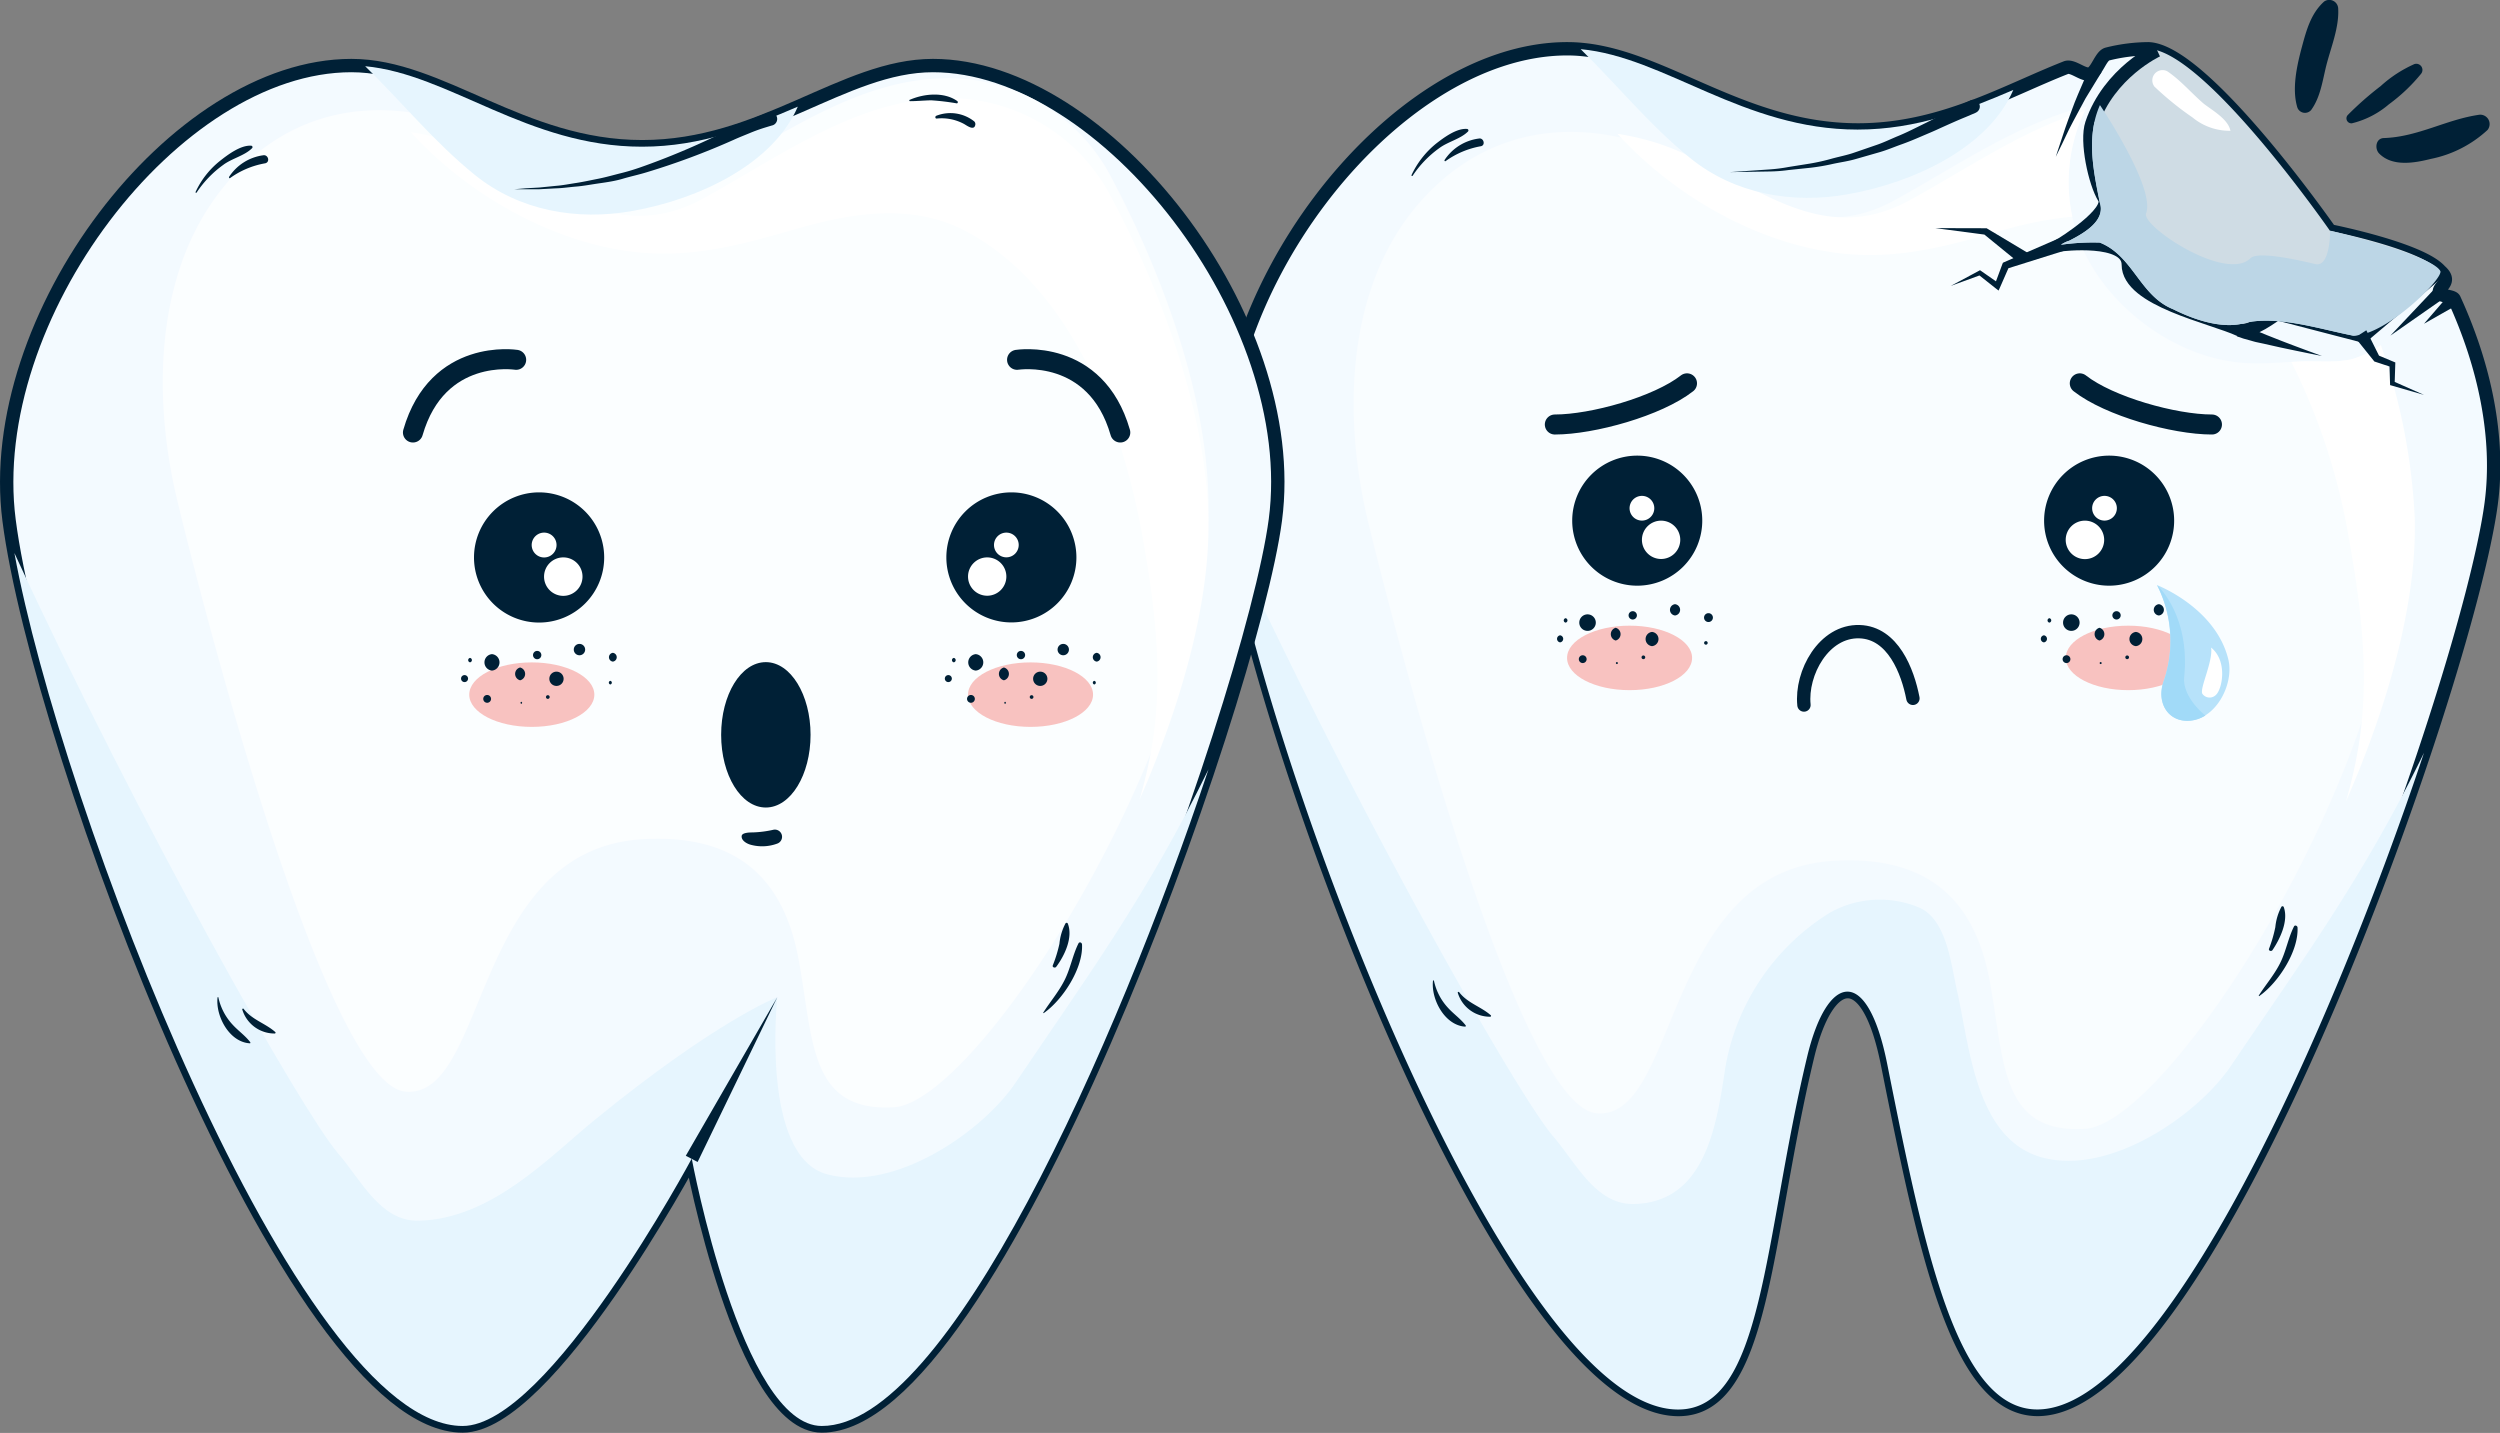 <?xml version="1.0" encoding="UTF-8"?> <svg xmlns="http://www.w3.org/2000/svg" viewBox="0 0 378.32 216.84"><rect x="0" y="0" width="378.32" height="216.84" fill="#808080" stroke="none"/> <defs> <style>.cls-1{isolation:isolate;}.cls-2{fill:#f3faff;}.cls-10,.cls-11,.cls-2,.cls-8{stroke:#002036;}.cls-10,.cls-11,.cls-2{stroke-miterlimit:10;stroke-width:2.02px;}.cls-3{fill:#cfdce4;}.cls-12,.cls-3,.cls-6{mix-blend-mode:multiply;}.cls-15,.cls-4,.cls-5{fill:#fff;}.cls-4{opacity:0.5;}.cls-6{fill:#e6f5fe;}.cls-7{fill:#002036;}.cls-10,.cls-11,.cls-8{fill:none;}.cls-10,.cls-8{stroke-linecap:round;}.cls-8{stroke-linejoin:round;stroke-width:3.03px;}.cls-9{fill:#f8c2c0;}.cls-12{fill:#bcd6e6;}.cls-13{fill:#b7e2fa;}.cls-14{fill:#a1daf8;}.cls-15{opacity:0.7;}</style> </defs> <g class="cls-1"> <g id="Capa_1" data-name="Capa 1"> <path class="cls-2" d="M352.52,51.59a26.26,26.26,0,0,0-6.22.8c-1,.25-1.57,2.69-2.6,3S341,54,340,54.46c-9.22,3.63-18.9,9.41-31.43,9.41-18.26,0-30.46-12.28-44-12.28-26.75,0-55.73,38.18-51.81,68.81,4.37,34.15,42.39,137.11,68.64,137.11,12.95,0,12.89-25.72,19.51-53.33,3-12.62,9.09-14.13,12.11,1,5.67,28.34,10.6,52.32,22.73,52.32,26.24,0,65-109.66,68.64-137.11,1.32-10-1-20.87-5.6-30.91-.22-.48-2-.42-2.19-.89-.47-1,2.09-1.62.06-3.39C393.73,81.87,380,79.15,380,79.15S361,51.9,352.52,51.59Z" transform="translate(-27.4 -44.21)"></path> <path class="cls-3" d="M385.12,95.48s8.8-8.63,11.55-10.21l-.06-.06C393.73,81.87,380,79.15,380,79.15s-18.5-26.63-27.15-27.52a8.46,8.46,0,0,1-1.34.77,47.78,47.78,0,0,1-4.26,4.16c-.25.38-.47.72-.63,1-.87,1.42-1.67,2.87-2.5,4.3-.32,1.41,1.73,13.11,1.73,13.11a18.72,18.72,0,0,1-6.57,6.3c-.05.91,8.44-.75,9.68,2.07a13.83,13.83,0,0,0,4.84,6.17l13.24,5L372,91.69Z" transform="translate(-27.4 -44.21)"></path> <path class="cls-4" d="M385.77,97.58a16,16,0,0,1-1.89.8c-2.37.83-5.78.41-8.27.52-2.77.12-5.53.4-8.31.25-10.89-.59-22-9.06-25.54-19.35a25,25,0,0,1,1.45-19.51c-10.46,2.48-20.06,9.3-29.25,14.29-15,8.13-26-5.46-39.46-9.11-12.89-3.48-24.77,0-33.3,10.61C230.9,89,230.73,108,234.47,123.35c2.72,11.2,22.08,88.33,34.57,89.34s10-36.67,35.84-38.21c14.83-.88,21.38,6.5,23.57,17.94,2.31,12.1,1.46,23.4,14.47,22.62s48.56-56.86,47.59-92.43A90.61,90.61,0,0,0,385.77,97.58Z" transform="translate(-27.4 -44.21)"></path> <path class="cls-5" d="M342.88,61c-9.44,2.9-18.2,9-26.61,13.57-15,8.13-26-5.46-39.46-9.11a39.4,39.4,0,0,0-4.64-1c8.69,9.56,21.54,16.79,34,18.12,8.86.93,16.22-1.22,24.66-3.63A57.73,57.73,0,0,1,341,77,25.1,25.1,0,0,1,342.88,61Z" transform="translate(-27.4 -44.21)"></path> <path class="cls-5" d="M382.38,165.56c6.39-14.61,10.79-30.12,10.44-42.95a92,92,0,0,0-5.13-26.18,15,15,0,0,1-3.81,1.95c-2.37.83-5.78.41-8.27.52l-1.47.08a95.07,95.07,0,0,1,8.7,26.63c1.83,10.16,3.13,20.51,1.59,30.78A70,70,0,0,1,382.38,165.56Z" transform="translate(-27.4 -44.21)"></path> <path class="cls-6" d="M283.16,68.12c6.73,5.46,15.47,7,23.91,5.48,10.11-1.79,21.29-7.14,25-15.78-7,3-14.53,6-23.57,6-17.31,0-29.18-11-41.9-12.17C272.18,57.13,277.08,63.2,283.16,68.12Z" transform="translate(-27.4 -44.21)"></path> <path class="cls-6" d="M365,205.51c-4.94,7.35-18.27,16.65-28.55,13.86-10.1-2.73-11-16.92-12.89-25.19-.9-3.89-1.51-10.77-5.71-12.62a15.43,15.43,0,0,0-13.51.75,34.43,34.43,0,0,0-15.81,23.22c-1.3,8.53-2.86,20.65-13.88,20.88-5.79.12-8.76-6.24-12.16-10.17-5.49-6.35-30.06-49.76-49-90.87,7,38.16,42.78,132.14,67.86,132.14,12.95,0,12.89-25.72,19.51-53.33,3-12.62,9.09-14.13,12.12,1,5.66,28.34,10.59,52.32,22.72,52.32,19,0,44.46-57.25,58.52-99.37C384.88,177.25,375.85,189.43,365,205.51Z" transform="translate(-27.4 -44.21)"></path> <path class="cls-7" d="M285,123a9.84,9.84,0,1,1-9.84-9.84A9.84,9.84,0,0,1,285,123Z" transform="translate(-27.4 -44.21)"></path> <path class="cls-5" d="M281.67,125.9a2.9,2.9,0,1,1-2.9-2.9A2.9,2.9,0,0,1,281.67,125.9Z" transform="translate(-27.4 -44.21)"></path> <path class="cls-5" d="M277.74,121.13a1.87,1.87,0,1,1-1.87-1.88A1.87,1.87,0,0,1,277.74,121.13Z" transform="translate(-27.4 -44.21)"></path> <path class="cls-7" d="M336.73,123a9.84,9.84,0,1,0,9.84-9.84A9.85,9.85,0,0,0,336.73,123Z" transform="translate(-27.4 -44.21)"></path> <path class="cls-5" d="M340,125.9a2.91,2.91,0,1,0,2.9-2.9A2.9,2.9,0,0,0,340,125.9Z" transform="translate(-27.4 -44.21)"></path> <path class="cls-5" d="M344,121.13a1.87,1.87,0,1,0,1.87-1.88A1.87,1.87,0,0,0,344,121.13Z" transform="translate(-27.4 -44.21)"></path> <path class="cls-8" d="M362.13,108.45c-5.72,0-15.56-2.75-20-6.23" transform="translate(-27.4 -44.21)"></path> <path class="cls-8" d="M262.69,108.45c5.71,0,15.56-2.75,20-6.23" transform="translate(-27.4 -44.21)"></path> <path class="cls-7" d="M326.36,61.28l-1.52.65c-1,.4-2.34,1-4,1.75-.8.38-1.73.76-2.68,1.17s-2,.85-3.05,1.22-2.15.85-3.31,1.18l-3.48,1c-1.17.35-2.38.51-3.54.76a31.13,31.13,0,0,1-3.45.59l-3.25.34a23.54,23.54,0,0,1-2.91.22l-6,.1,6-.41a24.88,24.88,0,0,0,2.89-.37l3.2-.51a30.63,30.63,0,0,0,3.37-.76c1.14-.31,2.31-.53,3.44-.93l3.37-1.16c1.11-.38,2.15-.9,3.18-1.32s2-.9,2.93-1.36,1.79-.87,2.59-1.3c1.62-.84,3-1.53,3.92-2l1.49-.72a1,1,0,0,1,.88,1.82l0,0Z" transform="translate(-27.4 -44.21)"></path> <path class="cls-7" d="M249.37,63.72c-1.59-.11-3.52,1.34-4.72,2.28A13.46,13.46,0,0,0,241,70.71a.1.1,0,0,0,.17.1,16.06,16.06,0,0,1,4-4.16c1.32-1,3.25-1.4,4.38-2.54A.23.23,0,0,0,249.37,63.72Z" transform="translate(-27.4 -44.21)"></path> <path class="cls-7" d="M251.16,65.18A7.35,7.35,0,0,0,246,68.43c-.05.1.06.24.16.16a13.06,13.06,0,0,1,5.33-2.25C252.25,66.2,251.93,65,251.16,65.18Z" transform="translate(-27.4 -44.21)"></path> <path class="cls-7" d="M249.2,199.38c-.77-1-1.8-1.7-2.65-2.63a8.68,8.68,0,0,1-2.15-4.12c0-.09-.14-.06-.15,0-.31,2.81,1.79,6.75,4.87,6.94A.12.12,0,0,0,249.2,199.38Z" transform="translate(-27.4 -44.21)"></path> <path class="cls-7" d="M253,197.85c-1.48-1.31-3.56-1.86-4.79-3.5-.07-.1-.25,0-.21.09a5.09,5.09,0,0,0,4.91,3.63A.13.13,0,0,0,253,197.85Z" transform="translate(-27.4 -44.21)"></path> <path class="cls-7" d="M374.54,184.42c-.89,1.78-1.2,3.78-2.12,5.59s-2.18,3.23-3.22,4.88a0,0,0,0,0,.06.07c2.89-2,6-6.8,5.82-10.39C375.07,184.3,374.67,184.14,374.54,184.42Z" transform="translate(-27.4 -44.21)"></path> <path class="cls-7" d="M373,181.49a.2.2,0,0,0-.36-.05,8.22,8.22,0,0,0-.92,3.08,20.19,20.19,0,0,1-.95,3.25c-.13.32.35.47.52.22C372.43,186.3,373.74,183.57,373,181.49Z" transform="translate(-27.4 -44.21)"></path> <path class="cls-9" d="M358.94,143.77c0,2.7-4.24,4.88-9.47,4.88s-9.46-2.18-9.46-4.88,4.24-4.88,9.46-4.88S358.94,141.08,358.94,143.77Z" transform="translate(-27.4 -44.21)"></path> <path class="cls-9" d="M283.46,143.77c0,2.7-4.23,4.88-9.46,4.88s-9.46-2.18-9.46-4.88,4.23-4.88,9.46-4.88S283.46,141.08,283.46,143.77Z" transform="translate(-27.4 -44.21)"></path> <path class="cls-10" d="M300.39,150.9c-.49-4.85,3-11.27,8.41-11.1,5.06.16,7.29,6,8.08,10.09" transform="translate(-27.4 -44.21)"></path> <path class="cls-11" d="M353.84,51.83s-7.27,3.35-9.89,11.09c-.91,2.67.48,9,1.87,11.23s-6.57,7.1-6.57,7.1,10.22-1.27,10.22,3c0,5.38,12.66,7.91,16.86,9.87,1.46.68,5.62-2.46,5.62-2.46L385,95.05l11.6-9.84" transform="translate(-27.4 -44.21)"></path> <path class="cls-12" d="M345.18,60.11c-2.06,4.66-1.05,9.7,0,14.75,1,3-3,5-5.89,6.39,1.79-.2,2-1.28,0,0a34.27,34.27,0,0,1,5.89-.33c5.05,2,6.06,8.07,11.11,10.09,4,2,8.07,3,11.1,2,5-1,11.1,1,16.15,2,5,0,14-9,13.11-9.84-1.38-2.4-16.64-6.06-16.64-6.06s.06,5.62-2.25,5.06c-3.73-.89-8.79-1.88-9.79-.89-3.7,3.7-16.55-4.87-15.81-6.78C353.64,72.65,345.18,60.11,345.18,60.11Z" transform="translate(-27.4 -44.21)"></path> <path class="cls-12" d="M384.24,88.58c-7.21.15-8.23-3-15.38-.81s-12.87.58-17-5.8c-3.87-6-3.81-13.47-7.49-19.36-.89,3.94-.06,8.09.77,12.25.87,2.62-2,4.48-4.66,5.8a4.44,4.44,0,0,0-1.23.59,34.27,34.27,0,0,1,5.89-.33c5.05,2,6.06,8.07,11.11,10.09,4,2,8.07,3,11.1,2,5-1,11.1,1,16.15,2,2.53,0,10.22-7.64,12.36-9.84C395.66,85.22,384.45,88.58,384.24,88.58Z" transform="translate(-27.4 -44.21)"></path> <polygon class="cls-7" points="312.21 37.99 303.71 40.66 304.03 40.36 302.68 43.44 302.44 43.97 302 43.63 299.4 41.57 299.75 41.61 295.2 43.27 299.47 40.98 299.63 40.89 299.82 41.02 302.53 42.91 301.85 43.1 303.02 39.95 303.1 39.76 303.34 39.65 311.5 36.1 312.21 37.99"></polygon> <polygon class="cls-7" points="358.09 49.98 360.07 53.94 359.8 53.73 362.19 54.73 362.48 54.85 362.47 55.14 362.38 58.01 362.15 57.69 366.82 59.76 361.91 58.34 361.69 58.28 361.68 58.01 361.59 55.14 361.87 55.55 359.42 54.74 359.3 54.7 359.16 54.52 356.39 51.07 358.09 49.98"></polygon> <polygon class="cls-7" points="305.74 39.94 300.21 35.43 300.46 35.52 292.84 34.52 300.53 34.54 300.63 34.54 300.78 34.63 306.9 38.29 305.74 39.94"></polygon> <path class="cls-7" d="M366.79,93.25l.49.27a4.79,4.79,0,0,0,.56.29l.7.31c.27.12.53.25.87.38l1,.41,2.23.88c3.05,1.18,6.14,2.29,6.14,2.29s-3.22-.63-6.43-1.32L370,96.23,368.92,96c-.34-.07-.69-.18-1-.27l-.87-.24c-.27-.07-.45-.15-.63-.21l-.53-.19Z" transform="translate(-27.4 -44.21)"></path> <polygon class="cls-7" points="369.81 45.15 361.73 50.79 368.49 43.63 369.81 45.15"></polygon> <path class="cls-7" d="M345.42,55.13l-1.19,1.95c-.36.59-.78,1.27-1.22,2l-1.26,2.34c-.42.81-.87,1.6-1.25,2.37l-1,2.1c-.62,1.23-1,2.06-1,2.06s.26-.88.71-2.18c.21-.65.47-1.41.74-2.23s.61-1.68.93-2.55.64-1.74,1-2.55l.93-2.16.91-2.1Z" transform="translate(-27.4 -44.21)"></path> <polygon class="cls-7" points="371.98 46.06 366.82 48.99 370.7 44.5 371.98 46.06"></polygon> <path class="cls-5" d="M353.43,57.32A47.13,47.13,0,0,0,359.21,62a8.77,8.77,0,0,0,5.7,2s.06-.05,0-.08c-.38-1.69-2.7-3-4-4-1.87-1.59-3.51-3.57-5.55-4.93A1.55,1.55,0,0,0,353.43,57.32Z" transform="translate(-27.4 -44.21)"></path> <path class="cls-7" d="M337.53,137.76a.34.34,0,0,0,0,.67A.34.34,0,0,0,337.53,137.76Z" transform="translate(-27.4 -44.21)"></path> <path class="cls-7" d="M340.85,137.18a1.25,1.25,0,0,0,0,2.5A1.25,1.25,0,0,0,340.85,137.18Z" transform="translate(-27.4 -44.21)"></path> <path class="cls-7" d="M347.69,136.7a.63.63,0,0,0,0,1.26A.63.63,0,0,0,347.69,136.7Z" transform="translate(-27.4 -44.21)"></path> <path class="cls-7" d="M345.11,139.21a1,1,0,0,0,0,1.93A1,1,0,0,0,345.11,139.21Z" transform="translate(-27.4 -44.21)"></path> <path class="cls-7" d="M350.62,139.84a1.08,1.08,0,0,0,0,2.15A1.08,1.08,0,0,0,350.62,139.84Z" transform="translate(-27.4 -44.21)"></path> <path class="cls-7" d="M354.09,135.64a.86.86,0,0,0,0,1.71A.86.86,0,0,0,354.09,135.64Z" transform="translate(-27.4 -44.21)"></path> <path class="cls-7" d="M359.15,137a.67.67,0,0,0,0,1.34A.67.67,0,0,0,359.15,137Z" transform="translate(-27.4 -44.21)"></path> <path class="cls-7" d="M358.76,141.23a.27.27,0,0,0,0,.54A.27.27,0,0,0,358.76,141.23Z" transform="translate(-27.4 -44.21)"></path> <path class="cls-7" d="M340.12,143.37a.59.59,0,0,0,0,1.18A.59.59,0,0,0,340.12,143.37Z" transform="translate(-27.4 -44.21)"></path> <path class="cls-7" d="M336.7,140.35a.54.54,0,0,0,0,1.07A.54.54,0,0,0,336.7,140.35Z" transform="translate(-27.4 -44.21)"></path> <path class="cls-7" d="M345.29,144.4a.15.15,0,1,0,0,.3A.15.15,0,0,0,345.29,144.4Z" transform="translate(-27.4 -44.21)"></path> <path class="cls-7" d="M349.3,143.4a.28.28,0,0,0,0,.56A.28.28,0,0,0,349.3,143.4Z" transform="translate(-27.4 -44.21)"></path> <path class="cls-7" d="M264.32,137.76a.34.34,0,0,0,0,.67A.34.34,0,0,0,264.32,137.76Z" transform="translate(-27.4 -44.21)"></path> <path class="cls-7" d="M267.64,137.18a1.25,1.25,0,0,0,0,2.5A1.25,1.25,0,0,0,267.64,137.18Z" transform="translate(-27.4 -44.21)"></path> <path class="cls-7" d="M274.48,136.7a.63.63,0,0,0,0,1.26A.63.63,0,0,0,274.48,136.7Z" transform="translate(-27.4 -44.21)"></path> <path class="cls-7" d="M271.9,139.21a1,1,0,0,0,0,1.93A1,1,0,0,0,271.9,139.21Z" transform="translate(-27.4 -44.21)"></path> <path class="cls-7" d="M277.4,139.84a1.08,1.08,0,0,0,0,2.15A1.08,1.08,0,0,0,277.4,139.84Z" transform="translate(-27.4 -44.21)"></path> <path class="cls-7" d="M280.88,135.64a.86.86,0,0,0,0,1.71A.86.86,0,0,0,280.88,135.64Z" transform="translate(-27.4 -44.21)"></path> <path class="cls-7" d="M285.94,137a.67.67,0,0,0,0,1.34A.67.67,0,0,0,285.94,137Z" transform="translate(-27.4 -44.21)"></path> <path class="cls-7" d="M285.55,141.23a.27.27,0,0,0,0,.54A.27.27,0,0,0,285.55,141.23Z" transform="translate(-27.4 -44.21)"></path> <path class="cls-7" d="M266.91,143.37a.59.59,0,0,0,0,1.18A.59.59,0,0,0,266.91,143.37Z" transform="translate(-27.4 -44.21)"></path> <path class="cls-7" d="M263.49,140.35a.54.54,0,0,0,0,1.07A.54.54,0,0,0,263.49,140.35Z" transform="translate(-27.4 -44.21)"></path> <path class="cls-7" d="M272.08,144.4a.15.15,0,1,0,0,.3A.15.15,0,0,0,272.08,144.4Z" transform="translate(-27.4 -44.21)"></path> <path class="cls-7" d="M276.09,143.4a.28.28,0,0,0,0,.56A.28.28,0,0,0,276.09,143.4Z" transform="translate(-27.4 -44.21)"></path> <path class="cls-13" d="M364.61,144c.85,3.49-1.58,8.64-5.5,9.22-3.47.51-5.5-2.56-4.3-5.94a18.61,18.61,0,0,0-1-14.53S362.69,136.15,364.61,144Z" transform="translate(-27.4 -44.21)"></path> <path class="cls-14" d="M357.93,146.64c.94-9.36-4.09-13.87-4.09-13.87a18.61,18.61,0,0,1,1,14.53c-1.2,3.38.83,6.45,4.3,5.94a5.27,5.27,0,0,0,2-.75C359.42,151.09,357.7,148.82,357.93,146.64Z" transform="translate(-27.4 -44.21)"></path> <path class="cls-5" d="M362,142.2c.32,2.1-1.77,6.21-1.32,7a1.34,1.34,0,0,0,2.08.14C363.7,148.43,364.52,144.24,362,142.2Z" transform="translate(-27.4 -44.21)"></path> <path class="cls-7" d="M381.23,45.44a1.35,1.35,0,0,0-2.12-1c-2,1.79-2.68,4.33-3.37,6.88-.75,2.8-1.55,6.35-.68,9.18a1.23,1.23,0,0,0,2.08.36c1.41-1.94,1.72-4.43,2.29-6.72C380.13,51.36,381.41,48.36,381.23,45.44Z" transform="translate(-27.4 -44.21)"></path> <path class="cls-7" d="M392.76,53.91a19,19,0,0,0-5.1,3.33,48.57,48.57,0,0,0-5,4.4.75.75,0,0,0,.65,1.23A13.49,13.49,0,0,0,388.9,60a26.24,26.24,0,0,0,4.89-4.64A.93.93,0,0,0,392.76,53.91Z" transform="translate(-27.4 -44.21)"></path> <path class="cls-7" d="M402.62,61.57c-5,.7-9.27,3.35-14.44,3.53-1.26,0-1.48,1.61-.73,2.36,2,2,5.28,1.43,7.79.8a17.75,17.75,0,0,0,8.6-4.39A1.42,1.42,0,0,0,402.62,61.57Z" transform="translate(-27.4 -44.21)"></path> <path class="cls-2" d="M168.58,54.13c-13.53,0-25.74,12.28-44,12.28s-30.46-12.28-44-12.28c-26.74,0-55.73,38.17-51.81,68.8C33.14,157.08,71.16,260,97.41,260c13,0,34.67-40.46,34.67-40.46S139.63,260,151.76,260c26.24,0,65-109.66,68.64-137.11C224.43,92.31,194.64,54.13,168.58,54.13Z" transform="translate(-27.4 -44.21)"></path> <path class="cls-15" d="M88.79,209.41c12.48,1,10-36.67,35.83-38.2,14.84-.88,21.39,6.49,23.58,17.93,2.31,12.1,1.45,23.41,14.47,22.63s48.56-56.86,47.59-92.44c-.44-16.26-7.32-34.55-15-48.86a27.75,27.75,0,0,0-25.67-14.39c-13.1.47-24.8,9.2-35.91,15.23-15,8.12-26-5.47-39.46-9.11C81.36,58.72,69.47,62.14,61,72.8c-10.3,12.87-10.48,31.91-6.74,47.27C56.94,131.27,76.3,208.4,88.79,209.41Z" transform="translate(-27.4 -44.21)"></path> <path class="cls-5" d="M123.66,82.37c8.85.93,16.21-1.22,24.64-3.63,8.2-2.34,17.2-3.75,25.11.38,16.17,8.44,23.83,29.33,26.87,46.22,1.83,10.16,3.13,20.51,1.6,30.78a70,70,0,0,1-2.06,9.17c6.38-14.61,10.79-30.12,10.44-42.95-.44-16.26-7.32-34.56-15-48.86a27.76,27.76,0,0,0-25.67-14.4c-13.1.48-24.8,9.2-35.91,15.24-15,8.12-26-5.47-39.46-9.11a38.07,38.07,0,0,0-4.65-1C98.3,73.81,111.15,81,123.66,82.37Z" transform="translate(-27.4 -44.21)"></path> <path class="cls-6" d="M99.22,70.65c6.73,5.46,15.47,7,23.91,5.48,10.1-1.78,21.29-7.14,25-15.78-7,3-14.53,6.06-23.58,6.06-17.3,0-29.17-11-41.89-12.18C88.23,59.67,93.14,65.73,99.22,70.65Z" transform="translate(-27.4 -44.21)"></path> <path class="cls-6" d="M181.09,208.05c-4.94,7.34-18.27,16.64-28.55,13.86-10.1-2.74-7.51-26.8-7.51-26.8s-9.22,3.52-27.75,18.67c-6.69,5.46-15.52,14.93-26.54,15.16-5.79.12-8.75-6.24-12.16-10.17-5.49-6.35-30-49.75-49-90.87C36.51,166.06,72.33,260,97.41,260c13,0,34.67-40.46,34.67-40.46S139.63,260,151.76,260c19,0,44.46-57.24,58.52-99.37C200.94,179.78,191.91,192,181.09,208.05Z" transform="translate(-27.4 -44.21)"></path> <path class="cls-7" d="M144.28,63.18l-.44.13c-.28.09-.71.21-1.22.38s-1.09.38-1.81.68-1.5.6-2.38,1a110.63,110.63,0,0,1-13.11,4.89c-1.22.38-2.47.64-3.68,1s-2.44.53-3.62.7-2.31.39-3.4.48-2.11.25-3.06.27l-2.6.14h-3.74L107,72.7l2-.11,2.58-.26c.94-.07,2-.28,3-.43s2.19-.41,3.35-.64,2.33-.57,3.54-.87,2.4-.69,3.58-1.12a113.2,113.2,0,0,0,12.72-5.48c.85-.42,1.65-.79,2.36-1.11s1.37-.59,1.9-.81c1.05-.41,1.64-.61,1.64-.61h0a1,1,0,1,1,.66,1.91Z" transform="translate(-27.4 -44.21)"></path> <path class="cls-7" d="M65.43,66.26c-1.59-.12-3.53,1.34-4.72,2.28A13,13,0,0,0,57,73.25a.09.09,0,1,0,.16.09,16.06,16.06,0,0,1,4-4.16c1.32-1,3.25-1.4,4.38-2.54A.22.22,0,0,0,65.43,66.26Z" transform="translate(-27.4 -44.21)"></path> <path class="cls-7" d="M67.22,67.71A7.35,7.35,0,0,0,62.05,71c0,.1.06.24.16.16a12.9,12.9,0,0,1,5.33-2.24C68.31,68.74,68,67.57,67.22,67.71Z" transform="translate(-27.4 -44.21)"></path> <path class="cls-7" d="M65.26,201.91c-.77-1-1.8-1.7-2.65-2.63a8.74,8.74,0,0,1-2.16-4.12c0-.09-.13-.06-.13,0-.31,2.8,1.77,6.74,4.86,6.93C65.29,202.12,65.32,202,65.26,201.91Z" transform="translate(-27.4 -44.21)"></path> <path class="cls-7" d="M69.06,200.39c-1.48-1.32-3.56-1.87-4.79-3.51-.07-.1-.25,0-.21.09A5.1,5.1,0,0,0,69,200.61.13.13,0,0,0,69.06,200.39Z" transform="translate(-27.4 -44.21)"></path> <path class="cls-7" d="M190.59,187c-.88,1.78-1.2,3.79-2.12,5.59s-2.17,3.23-3.21,4.88a0,0,0,0,0,.06.07c2.89-2,6-6.8,5.82-10.39C191.13,186.83,190.73,186.67,190.59,187Z" transform="translate(-27.4 -44.21)"></path> <path class="cls-7" d="M189,184a.2.2,0,0,0-.36-.05,8.22,8.22,0,0,0-.92,3.08,20.31,20.31,0,0,1-1,3.26c-.13.31.35.46.52.22C188.49,188.84,189.8,186.1,189,184Z" transform="translate(-27.4 -44.21)"></path> <path class="cls-7" d="M172.27,59.51c-2-1.44-5.07-1.13-7.21-.19-.11,0-.05.2.05.2,1.07,0,2.13-.11,3.2-.13a35.65,35.65,0,0,1,3.86.46C172.37,59.86,172.39,59.61,172.27,59.51Z" transform="translate(-27.4 -44.21)"></path> <path class="cls-7" d="M174.83,62.58a5.82,5.82,0,0,0-5.74-.85c-.21.08-.19.45.06.42a7.13,7.13,0,0,1,4.1.8c.4.21,1.53,1.11,1.73.19A.58.58,0,0,0,174.83,62.58Z" transform="translate(-27.4 -44.21)"></path> <path class="cls-7" d="M118.83,128.56a9.85,9.85,0,1,1-9.84-9.84A9.85,9.85,0,0,1,118.83,128.56Z" transform="translate(-27.4 -44.21)"></path> <path class="cls-5" d="M115.55,131.46a2.91,2.91,0,1,1-2.9-2.9A2.9,2.9,0,0,1,115.55,131.46Z" transform="translate(-27.4 -44.21)"></path> <path class="cls-5" d="M111.62,126.69a1.88,1.88,0,1,1-1.88-1.88A1.88,1.88,0,0,1,111.62,126.69Z" transform="translate(-27.4 -44.21)"></path> <path class="cls-7" d="M170.61,128.56a9.84,9.84,0,1,0,9.84-9.84A9.84,9.84,0,0,0,170.61,128.56Z" transform="translate(-27.4 -44.21)"></path> <path class="cls-5" d="M173.89,131.46a2.9,2.9,0,1,0,2.9-2.9A2.9,2.9,0,0,0,173.89,131.46Z" transform="translate(-27.4 -44.21)"></path> <path class="cls-5" d="M177.82,126.69a1.87,1.87,0,1,0,1.87-1.88A1.87,1.87,0,0,0,177.82,126.69Z" transform="translate(-27.4 -44.21)"></path> <path class="cls-8" d="M196.93,109.66c-3.71-12.89-15.62-11-15.62-11" transform="translate(-27.4 -44.21)"></path> <path class="cls-8" d="M89.89,109.66c3.72-12.89,15.62-11,15.62-11" transform="translate(-27.4 -44.21)"></path> <path class="cls-9" d="M192.81,149.33c0,2.7-4.24,4.88-9.46,4.88s-9.46-2.18-9.46-4.88,4.23-4.88,9.46-4.88S192.81,146.64,192.81,149.33Z" transform="translate(-27.4 -44.21)"></path> <path class="cls-9" d="M117.34,149.33c0,2.7-4.24,4.88-9.47,4.88s-9.46-2.18-9.46-4.88,4.24-4.88,9.46-4.88S117.34,146.64,117.34,149.33Z" transform="translate(-27.4 -44.21)"></path> <path class="cls-7" d="M144.46,169.77a16.3,16.3,0,0,1-3.19.41c-.31,0-1.54,0-1.63.51-.11.71.79,1.21,1.38,1.36a6.58,6.58,0,0,0,4-.18A1.09,1.09,0,0,0,144.46,169.77Z" transform="translate(-27.4 -44.21)"></path> <path class="cls-7" d="M171.74,143.77a.34.34,0,0,0,0,.67A.34.34,0,0,0,171.74,143.77Z" transform="translate(-27.4 -44.21)"></path> <path class="cls-7" d="M175.06,143.2a1.25,1.25,0,0,0,0,2.49A1.25,1.25,0,0,0,175.06,143.2Z" transform="translate(-27.4 -44.21)"></path> <path class="cls-7" d="M181.9,142.71a.63.63,0,0,0,0,1.26A.63.63,0,0,0,181.9,142.71Z" transform="translate(-27.4 -44.21)"></path> <path class="cls-7" d="M179.32,145.22a1,1,0,0,0,0,1.94A1,1,0,0,0,179.32,145.22Z" transform="translate(-27.4 -44.21)"></path> <path class="cls-7" d="M184.82,145.85a1.08,1.08,0,0,0,0,2.16A1.08,1.08,0,0,0,184.82,145.85Z" transform="translate(-27.4 -44.21)"></path> <path class="cls-7" d="M188.3,141.65a.86.86,0,0,0,0,1.72A.86.86,0,0,0,188.3,141.65Z" transform="translate(-27.4 -44.21)"></path> <path class="cls-7" d="M193.36,143a.67.67,0,0,0,0,1.33A.67.67,0,0,0,193.36,143Z" transform="translate(-27.4 -44.21)"></path> <path class="cls-7" d="M193,147.24a.28.28,0,0,0,0,.55A.28.28,0,0,0,193,147.24Z" transform="translate(-27.4 -44.21)"></path> <path class="cls-7" d="M174.33,149.38a.59.59,0,0,0,0,1.18A.59.59,0,0,0,174.33,149.38Z" transform="translate(-27.4 -44.21)"></path> <path class="cls-7" d="M170.91,146.37a.53.53,0,0,0,0,1.06A.53.53,0,0,0,170.91,146.37Z" transform="translate(-27.4 -44.21)"></path> <path class="cls-7" d="M179.5,150.41a.16.16,0,0,0,0,.31A.16.16,0,0,0,179.5,150.41Z" transform="translate(-27.4 -44.21)"></path> <path class="cls-7" d="M183.51,149.41a.28.28,0,0,0,0,.56A.28.28,0,0,0,183.51,149.41Z" transform="translate(-27.4 -44.21)"></path> <path class="cls-7" d="M98.53,143.77a.34.34,0,0,0,0,.67A.34.34,0,0,0,98.53,143.77Z" transform="translate(-27.4 -44.21)"></path> <path class="cls-7" d="M101.85,143.2a1.25,1.25,0,0,0,0,2.49A1.25,1.25,0,0,0,101.85,143.2Z" transform="translate(-27.4 -44.21)"></path> <path class="cls-7" d="M108.69,142.71a.63.63,0,0,0,0,1.26A.63.63,0,0,0,108.69,142.71Z" transform="translate(-27.4 -44.21)"></path> <path class="cls-7" d="M106.11,145.22a1,1,0,0,0,0,1.94A1,1,0,0,0,106.11,145.22Z" transform="translate(-27.4 -44.21)"></path> <path class="cls-7" d="M111.61,145.85a1.08,1.08,0,0,0,0,2.16A1.08,1.08,0,0,0,111.61,145.85Z" transform="translate(-27.4 -44.21)"></path> <path class="cls-7" d="M115.09,141.65a.86.86,0,0,0,0,1.72A.86.86,0,0,0,115.09,141.65Z" transform="translate(-27.4 -44.21)"></path> <path class="cls-7" d="M120.14,143a.67.67,0,0,0,0,1.33A.67.67,0,0,0,120.14,143Z" transform="translate(-27.4 -44.21)"></path> <path class="cls-7" d="M119.76,147.24a.28.28,0,0,0,0,.55A.28.28,0,0,0,119.76,147.24Z" transform="translate(-27.4 -44.21)"></path> <path class="cls-7" d="M101.12,149.38a.59.59,0,0,0,0,1.18A.59.59,0,0,0,101.12,149.38Z" transform="translate(-27.4 -44.21)"></path> <path class="cls-7" d="M97.7,146.37a.53.53,0,0,0,0,1.06A.53.53,0,0,0,97.7,146.37Z" transform="translate(-27.4 -44.21)"></path> <path class="cls-7" d="M106.29,150.41a.16.16,0,0,0,0,.31A.16.16,0,0,0,106.29,150.41Z" transform="translate(-27.4 -44.21)"></path> <path class="cls-7" d="M110.3,149.41a.28.28,0,0,0,0,.56A.28.28,0,0,0,110.3,149.41Z" transform="translate(-27.4 -44.21)"></path> <path class="cls-7" d="M150.06,155.41c0,6.05-3,11-6.77,11s-6.76-4.91-6.76-11,3-11,6.76-11S150.06,149.36,150.06,155.41Z" transform="translate(-27.4 -44.21)"></path> <polygon class="cls-7" points="103.78 174.9 117.63 150.9 105.57 175.84 103.78 174.9"></polygon> </g> </g> </svg> 